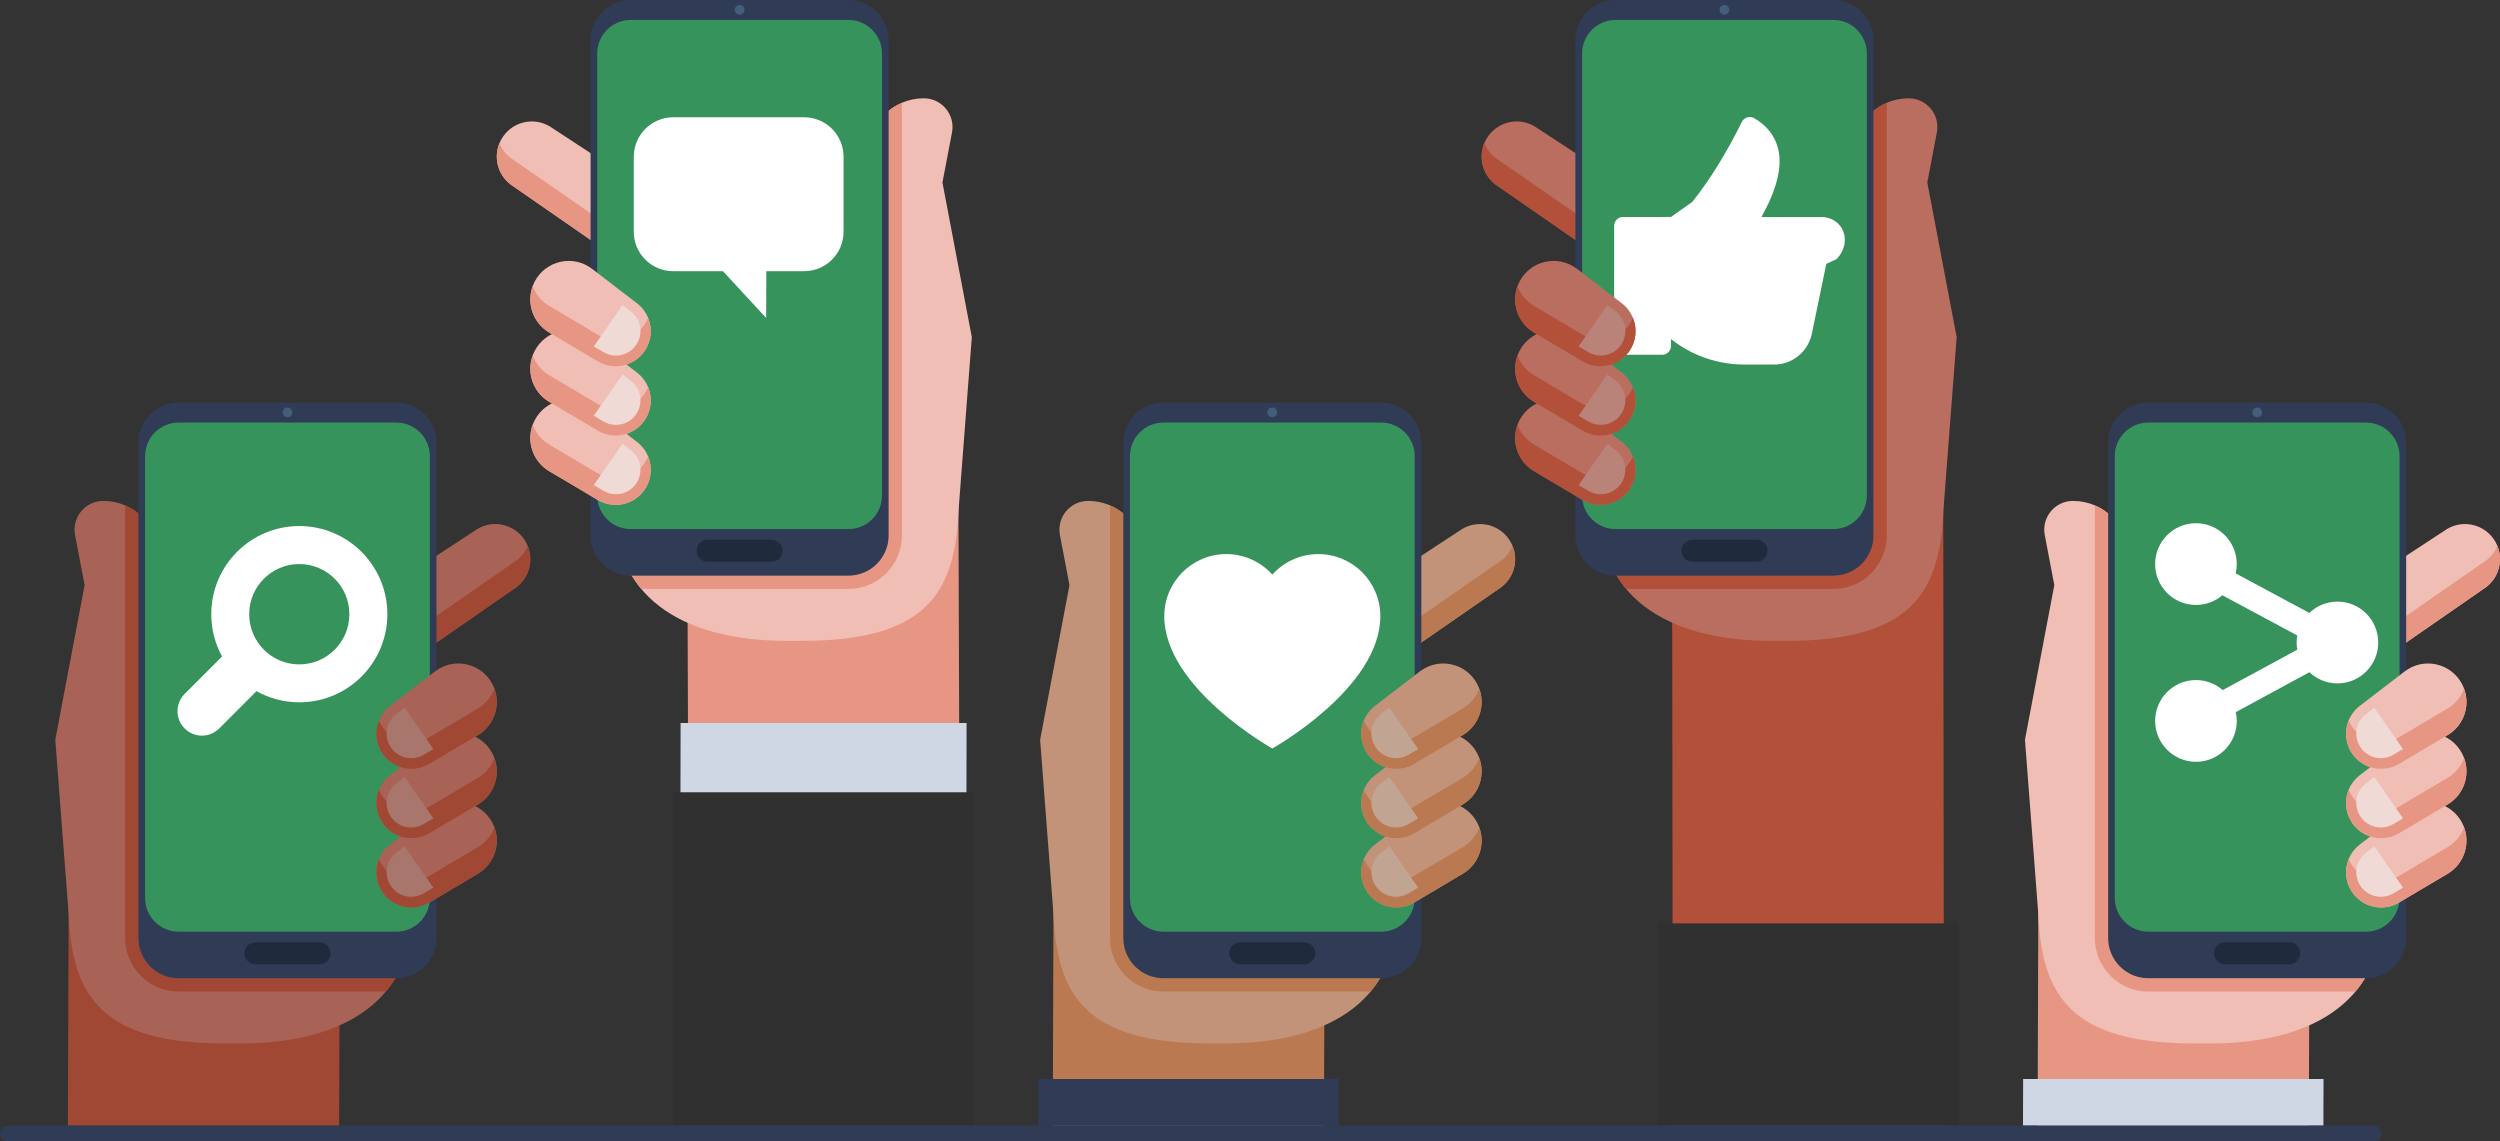 <svg width="633" height="289" viewBox="0 0 633 289" fill="none" xmlns="http://www.w3.org/2000/svg">
<rect x="0" y="0" width="633" height="289" fill="#333333" stroke="none"/>
<g clip-path="url(#clip0_1713_1656)">
<path d="M85.869 285H17.193L17.391 226.161H86.067L85.869 285Z" fill="#A04834"/>
<path d="M40.275 188.076V140.978C40.275 133.168 33.956 126.832 26.149 126.832C21.587 126.832 18.152 130.99 19.009 135.478L21.426 148.151L14 187.306L17.361 231.199C18.218 252.233 25.658 264.209 57.053 264.209H60.875C84.902 264.209 104.389 254.807 104.389 230.745V188.076H40.275Z" fill="#A86356"/>
<path d="M66.602 169.463L120.881 133.931C124.85 131.577 129.954 132.662 132.627 136.424C135.403 140.326 134.59 145.724 130.796 148.635L77.469 185.59C72.658 189.279 65.694 187.717 62.911 182.334C60.546 177.736 62.164 172.096 66.602 169.463Z" fill="#A86356"/>
<path d="M130.796 141.888L77.469 178.843C72.658 182.532 65.694 180.97 62.911 175.587C62.721 175.228 62.567 174.854 62.428 174.48C61.513 176.966 61.608 179.804 62.911 182.32C65.694 187.71 72.666 189.265 77.469 185.576L130.796 148.621C134.04 146.134 135.095 141.829 133.608 138.199C133.037 139.622 132.093 140.898 130.796 141.888Z" fill="#A04834"/>
<path d="M40.275 140.971C40.275 135.126 36.738 130.117 31.692 127.961V237.514C31.692 244.98 37.763 251.059 45.218 251.059H97.688C101.928 245.977 104.382 239.288 104.382 230.745V188.076H40.275V140.971Z" fill="#A04834"/>
<path d="M45.218 247.686C39.616 247.686 35.054 243.124 35.054 237.506V112.112C35.054 106.502 39.609 101.933 45.218 101.933H100.354C105.956 101.933 110.518 106.495 110.518 112.112V237.506C110.518 243.117 105.963 247.686 100.354 247.686H45.218Z" fill="#303C56"/>
<path d="M45.218 235.893C40.546 235.893 36.738 232.087 36.738 227.4V115.486C36.738 110.807 40.538 106.994 45.218 106.994H100.354C105.026 106.994 108.834 110.8 108.834 115.486V227.408C108.834 232.087 105.033 235.9 100.354 235.9H45.218V235.893Z" fill="#37935C"/>
<path d="M80.904 244.173H64.676C63.138 244.173 61.886 242.919 61.886 241.379C61.886 239.839 63.138 238.584 64.676 238.584H80.897C82.434 238.584 83.687 239.839 83.687 241.379C83.694 242.919 82.442 244.173 80.904 244.173Z" fill="#202A3D"/>
<path d="M74.02 104.426C74.02 105.108 73.471 105.659 72.79 105.659C72.109 105.659 71.56 105.108 71.56 104.426C71.56 103.744 72.109 103.194 72.79 103.194C73.471 103.194 74.02 103.744 74.02 104.426Z" fill="#445D7B"/>
<path d="M121.013 221.232L108.688 228.537C104.719 230.891 99.614 229.806 96.942 226.043C94.166 222.142 94.979 216.744 98.772 213.833L110.138 205.113C114.949 201.424 121.913 202.986 124.696 208.369C127.069 212.96 125.45 218.6 121.013 221.232Z" fill="#A86356"/>
<path d="M121.012 214.492L108.688 221.797C104.719 224.151 99.614 223.066 96.941 219.303C96.539 218.739 96.209 218.137 95.96 217.514C94.847 220.249 95.118 223.469 96.941 226.043C99.614 229.805 104.719 230.884 108.688 228.537L121.012 221.232C125.099 218.812 126.79 213.832 125.179 209.476C124.432 211.515 123.012 213.312 121.012 214.492Z" fill="#A04834"/>
<path d="M100.332 215.915C97.659 217.961 97.102 221.716 99.05 224.459C100.215 226.095 102.104 227.07 104.118 227.07C105.224 227.07 106.322 226.769 107.274 226.205L109.72 224.752L102.441 214.294L100.332 215.915Z" fill="#A8766D"/>
<path d="M121.013 203.683L108.688 210.987C104.719 213.341 99.614 212.256 96.942 208.494C94.166 204.592 94.979 199.194 98.772 196.283L110.138 187.563C114.949 183.874 121.913 185.436 124.696 190.819C127.069 195.41 125.45 201.05 121.013 203.683Z" fill="#A86356"/>
<path d="M121.012 196.943L108.688 204.247C104.719 206.601 99.614 205.516 96.941 201.754C96.539 201.189 96.209 200.588 95.96 199.964C94.847 202.7 95.118 205.919 96.941 208.493C99.614 212.256 104.719 213.334 108.688 210.987L121.012 203.682C125.099 201.262 126.79 196.283 125.179 191.926C124.432 193.958 123.012 195.755 121.012 196.943Z" fill="#A04834"/>
<path d="M100.332 198.365C97.659 200.412 97.102 204.166 99.05 206.909C100.215 208.545 102.104 209.52 104.118 209.52C105.224 209.52 106.322 209.219 107.274 208.655L109.72 207.203L102.441 196.745L100.332 198.365Z" fill="#A8766D"/>
<path d="M121.013 186.125L108.688 193.43C104.719 195.784 99.614 194.699 96.942 190.936C94.166 187.035 94.979 181.637 98.772 178.726L110.138 170.006C114.949 166.317 121.913 167.879 124.696 173.262C127.069 177.853 125.45 183.5 121.013 186.125Z" fill="#A86356"/>
<path d="M121.012 179.385L108.688 186.69C104.719 189.044 99.614 187.959 96.941 184.196C96.539 183.632 96.209 183.03 95.96 182.407C94.847 185.143 95.118 188.362 96.941 190.936C99.614 194.699 104.719 195.777 108.688 193.43L121.012 186.125C125.099 183.705 126.79 178.725 125.179 174.369C124.432 176.408 123.012 178.205 121.012 179.385Z" fill="#A04834"/>
<path d="M100.332 180.816C97.659 182.862 97.102 186.617 99.05 189.36C100.215 190.995 102.104 191.97 104.118 191.97C105.224 191.97 106.322 191.67 107.274 191.105L109.72 189.653L102.441 179.195L100.332 180.816Z" fill="#A8766D"/>
<path d="M335.228 285H266.559L266.757 226.161H335.426L335.228 285Z" fill="#BA7951"/>
<path d="M289.641 188.076V140.978C289.641 133.168 283.322 126.832 275.515 126.832C270.953 126.832 267.518 130.99 268.375 135.478L270.792 148.151L263.359 187.306L266.72 231.199C267.577 252.233 275.017 264.209 306.411 264.209H310.234C334.261 264.209 353.748 254.807 353.748 230.745V188.076H289.641Z" fill="#C29378"/>
<path d="M315.961 169.463L370.24 133.931C374.209 131.577 379.313 132.662 381.986 136.424C384.761 140.326 383.949 145.724 380.155 148.635L326.828 185.59C322.017 189.279 315.053 187.717 312.27 182.334C309.905 177.736 311.523 172.096 315.961 169.463Z" fill="#C29378"/>
<path d="M380.163 141.888L326.836 178.843C322.024 182.532 315.06 180.97 312.277 175.587C312.087 175.228 311.933 174.854 311.794 174.48C310.879 176.966 310.974 179.804 312.277 182.32C315.06 187.71 322.032 189.265 326.836 185.576L380.163 148.621C383.407 146.134 384.461 141.829 382.975 138.199C382.396 139.622 381.451 140.898 380.163 141.888Z" fill="#BA7951"/>
<path d="M289.641 140.971C289.641 135.126 286.104 130.117 281.059 127.961V237.514C281.059 244.98 287.129 251.059 294.584 251.059H347.054C351.294 245.977 353.748 239.288 353.748 230.745V188.076H289.641V140.971Z" fill="#BA7951"/>
<path d="M338.926 285H262.861L262.89 273.208H338.955L338.926 285Z" fill="#303C56"/>
<path d="M294.584 247.686C288.982 247.686 284.42 243.124 284.42 237.506V112.112C284.42 106.502 288.975 101.933 294.584 101.933H349.72C355.322 101.933 359.885 106.495 359.885 112.112V237.506C359.885 243.117 355.33 247.686 349.72 247.686H294.584Z" fill="#303C56"/>
<path d="M294.585 235.893C289.912 235.893 286.104 232.087 286.104 227.4V115.486C286.104 110.807 289.905 106.994 294.585 106.994H349.72C354.392 106.994 358.2 110.8 358.2 115.486V227.408C358.2 232.087 354.4 235.9 349.72 235.9H294.585V235.893Z" fill="#37935C"/>
<path d="M330.263 244.173H314.042C312.504 244.173 311.252 242.919 311.252 241.379C311.252 239.839 312.504 238.584 314.042 238.584H330.263C331.801 238.584 333.053 239.839 333.053 241.379C333.053 242.919 331.801 244.173 330.263 244.173Z" fill="#202A3D"/>
<path d="M323.379 104.426C323.379 105.108 322.83 105.659 322.149 105.659C321.468 105.659 320.918 105.108 320.918 104.426C320.918 103.744 321.468 103.194 322.149 103.194C322.83 103.194 323.379 103.744 323.379 104.426Z" fill="#445D7B"/>
<path d="M370.379 221.232L358.061 228.537C354.092 230.891 348.988 229.806 346.315 226.043C343.54 222.142 344.352 216.744 348.146 213.833L359.511 205.113C364.323 201.424 371.287 202.986 374.07 208.369C376.428 212.96 374.817 218.6 370.379 221.232Z" fill="#C29378"/>
<path d="M370.379 214.492L358.054 221.797C354.085 224.151 348.981 223.066 346.308 219.303C345.905 218.739 345.575 218.137 345.326 217.514C344.213 220.249 344.484 223.469 346.308 226.043C348.981 229.805 354.085 230.884 358.054 228.537L370.379 221.232C374.465 218.812 376.157 213.832 374.546 209.476C373.799 211.515 372.371 213.312 370.379 214.492Z" fill="#BA7951"/>
<path d="M349.691 215.915C347.018 217.961 346.461 221.716 348.409 224.459C349.574 226.095 351.463 227.07 353.477 227.07C354.583 227.07 355.681 226.769 356.633 226.205L359.079 224.752L351.8 214.294L349.691 215.915Z" fill="#C2A493"/>
<path d="M370.379 203.683L358.061 210.987C354.092 213.341 348.988 212.256 346.315 208.494C343.54 204.592 344.352 199.194 348.146 196.283L359.511 187.563C364.323 183.874 371.287 185.436 374.07 190.819C376.428 195.41 374.817 201.05 370.379 203.683Z" fill="#C29378"/>
<path d="M370.379 196.943L358.054 204.247C354.085 206.601 348.981 205.516 346.308 201.754C345.905 201.189 345.575 200.588 345.326 199.964C344.213 202.7 344.484 205.919 346.308 208.493C348.981 212.256 354.085 213.334 358.054 210.987L370.379 203.682C374.465 201.262 376.157 196.283 374.546 191.926C373.799 193.958 372.371 195.755 370.379 196.943Z" fill="#BA7951"/>
<path d="M349.691 198.365C347.018 200.412 346.461 204.166 348.409 206.909C349.574 208.545 351.463 209.52 353.477 209.52C354.583 209.52 355.681 209.219 356.633 208.655L359.079 207.203L351.8 196.745L349.691 198.365Z" fill="#C2A493"/>
<path d="M370.379 186.125L358.061 193.43C354.092 195.784 348.988 194.699 346.315 190.936C343.54 187.035 344.352 181.637 348.146 178.726L359.511 170.006C364.323 166.317 371.287 167.879 374.07 173.262C376.428 177.853 374.817 183.5 370.379 186.125Z" fill="#C29378"/>
<path d="M370.379 179.385L358.054 186.69C354.085 189.044 348.981 187.959 346.308 184.196C345.905 183.632 345.575 183.03 345.326 182.407C344.213 185.143 344.484 188.362 346.308 190.936C348.981 194.699 354.085 195.777 358.054 193.43L370.379 186.125C374.465 183.705 376.157 178.725 374.546 174.369C373.799 176.408 372.371 178.205 370.379 179.385Z" fill="#BA7951"/>
<path d="M349.691 180.816C347.018 182.862 346.461 186.617 348.409 189.36C349.574 190.995 351.463 191.97 353.477 191.97C354.583 191.97 355.681 191.67 356.633 191.105L359.079 189.653L351.8 179.195L349.691 180.816Z" fill="#C2A493"/>
<path d="M174.193 183.06H242.862L242.664 124.221H173.996L174.193 183.06Z" fill="#E89684"/>
<path d="M246.546 200.603H170.48V285H246.546V200.603Z" fill="#303030"/>
<path d="M172.326 183.06H244.737L244.707 200.603H172.296L172.326 183.06Z" fill="#CFD7E5"/>
<path d="M219.779 86.136V39.038C219.779 31.227 226.099 24.891 233.906 24.891C238.468 24.891 241.902 29.049 241.046 33.538L238.629 46.211L246.062 85.366L242.701 129.259C241.844 150.292 234.404 162.268 203.009 162.268H199.187C175.16 162.268 155.673 152.866 155.673 128.804V86.136H219.779Z" fill="#F0BEB4"/>
<path d="M193.46 67.523L139.181 31.99C135.212 29.636 130.108 30.722 127.435 34.484C124.66 38.386 125.473 43.783 129.266 46.695L182.593 83.65C187.404 87.339 194.368 85.777 197.151 80.394C199.516 75.795 197.898 70.156 193.46 67.523Z" fill="#F0BEB4"/>
<path d="M129.259 39.955L182.585 76.91C187.397 80.599 194.361 79.037 197.144 73.654C197.334 73.295 197.488 72.921 197.627 72.547C198.542 75.033 198.447 77.871 197.144 80.386C194.361 85.777 187.389 87.332 182.585 83.643L129.259 46.688C126.014 44.201 124.96 39.896 126.446 36.266C127.025 37.681 127.97 38.958 129.259 39.955Z" fill="#E89684"/>
<path d="M219.779 39.038C219.779 33.193 223.316 28.184 228.362 26.028V135.581C228.362 143.046 222.291 149.126 214.836 149.126H162.366C158.126 144.044 155.673 137.355 155.673 128.811V86.143H219.779V39.038Z" fill="#E89684"/>
<path d="M225.001 135.573V10.179C225.001 4.562 220.453 0 214.836 0H159.701C154.091 0 149.536 4.554 149.536 10.179V135.573C149.536 141.191 154.084 145.753 159.701 145.753H214.836C220.453 145.753 225.001 141.191 225.001 135.573Z" fill="#303C56"/>
<path d="M223.316 125.467V13.546C223.316 8.859 219.523 5.053 214.836 5.053H159.7C155.021 5.053 151.22 8.852 151.22 13.546V125.467C151.22 130.153 155.014 133.96 159.7 133.96H214.836C219.523 133.96 223.316 130.153 223.316 125.467Z" fill="#37935C"/>
<path d="M179.158 142.232H195.379C196.917 142.232 198.169 140.978 198.169 139.438C198.169 137.898 196.917 136.644 195.379 136.644H179.158C177.62 136.644 176.368 137.898 176.368 139.438C176.368 140.986 177.62 142.232 179.158 142.232Z" fill="#202A3D"/>
<path d="M186.042 2.486C186.042 3.168 186.591 3.718 187.272 3.718C187.953 3.718 188.503 3.168 188.503 2.486C188.503 1.804 187.953 1.254 187.272 1.254C186.591 1.254 186.042 1.804 186.042 2.486Z" fill="#445D7B"/>
<path d="M139.05 119.292L151.375 126.596C155.344 128.951 160.448 127.865 163.121 124.103C165.896 120.201 165.083 114.804 161.29 111.892L149.925 103.172C145.113 99.483 138.149 101.045 135.366 106.428C132.994 111.019 134.612 116.666 139.05 119.292Z" fill="#F0BEB4"/>
<path d="M139.05 112.552L151.375 119.856C155.344 122.211 160.448 121.125 163.121 117.363C163.524 116.798 163.853 116.197 164.102 115.574C165.215 118.309 164.944 121.529 163.121 124.103C160.448 127.865 155.344 128.943 151.375 126.596L139.05 119.292C134.964 116.872 133.272 111.892 134.883 107.536C135.623 109.574 137.051 111.371 139.05 112.552Z" fill="#E89684"/>
<path d="M159.73 113.982C162.403 116.028 162.96 119.783 161.012 122.526C159.847 124.161 157.958 125.137 155.944 125.137C154.838 125.137 153.74 124.836 152.788 124.271L150.342 122.819L157.621 112.361L159.73 113.982Z" fill="#F0DAD6"/>
<path d="M139.05 101.742L151.375 109.047C155.344 111.401 160.448 110.315 163.121 106.553C165.896 102.652 165.083 97.254 161.29 94.342L149.925 85.622C145.113 81.933 138.149 83.496 135.366 88.879C132.994 93.47 134.612 99.109 139.05 101.742Z" fill="#F0BEB4"/>
<path d="M139.05 95.002L151.375 102.307C155.344 104.661 160.448 103.575 163.121 99.813C163.524 99.249 163.853 98.647 164.102 98.024C165.215 100.759 164.944 103.979 163.121 106.553C160.448 110.315 155.344 111.393 151.375 109.046L139.05 101.742C134.964 99.322 133.272 94.342 134.883 89.986C135.623 92.025 137.051 93.821 139.05 95.002Z" fill="#E89684"/>
<path d="M159.73 96.425C162.403 98.471 162.96 102.226 161.012 104.969C159.847 106.604 157.958 107.58 155.944 107.58C154.838 107.58 153.74 107.279 152.788 106.714L150.342 105.262L157.621 94.804L159.73 96.425Z" fill="#F0DAD6"/>
<path d="M139.05 84.192L151.375 91.497C155.344 93.851 160.448 92.766 163.121 89.003C165.896 85.102 165.083 79.704 161.29 76.793L149.917 68.073C145.106 64.384 138.142 65.946 135.359 71.329C132.994 75.92 134.612 81.559 139.05 84.192Z" fill="#F0BEB4"/>
<path d="M139.05 77.452L151.375 84.757C155.344 87.111 160.448 86.026 163.121 82.263C163.524 81.699 163.853 81.097 164.102 80.474C165.215 83.209 164.944 86.429 163.121 89.003C160.448 92.765 155.344 93.844 151.375 91.497L139.05 84.192C134.964 81.772 133.272 76.792 134.883 72.436C135.623 74.468 137.051 76.264 139.05 77.452Z" fill="#E89684"/>
<path d="M159.73 78.875C162.403 80.921 162.96 84.676 161.012 87.419C159.847 89.055 157.958 90.03 155.944 90.03C154.838 90.03 153.74 89.729 152.788 89.165L150.342 87.712L157.621 77.254L159.73 78.875Z" fill="#F0DAD6"/>
<path d="M584.594 285H515.918L516.116 226.161H584.792L584.594 285Z" fill="#E89684"/>
<path d="M588.285 285H512.22L512.257 273.208H588.315L588.285 285Z" fill="#CFD7E5"/>
<path d="M539.001 188.076V140.978C539.001 133.168 532.681 126.832 524.875 126.832C520.312 126.832 516.878 130.99 517.735 135.478L520.151 148.151L512.718 187.306L516.08 231.199C516.936 252.233 524.377 264.209 555.771 264.209H559.593C583.628 264.209 603.107 254.807 603.107 230.745V188.076H539.001Z" fill="#F0BEB4"/>
<path d="M565.328 169.463L619.606 133.931C623.576 131.577 628.68 132.662 631.353 136.424C634.128 140.326 633.315 145.724 629.522 148.635L576.195 185.59C571.384 189.279 564.42 187.717 561.637 182.334C559.271 177.736 560.89 172.096 565.328 169.463Z" fill="#F0BEB4"/>
<path d="M629.521 141.888L576.195 178.843C571.383 182.532 564.419 180.97 561.636 175.587C561.446 175.228 561.292 174.854 561.153 174.48C560.238 176.966 560.333 179.804 561.636 182.32C564.419 187.71 571.391 189.265 576.195 185.576L629.521 148.621C632.766 146.134 633.82 141.829 632.334 138.199C631.762 139.622 630.818 140.898 629.521 141.888Z" fill="#E89684"/>
<path d="M539.001 140.971C539.001 135.126 535.464 130.117 530.418 127.961V237.514C530.418 244.98 536.489 251.059 543.944 251.059H596.414C600.654 245.977 603.107 239.288 603.107 230.745V188.076H539.001V140.971Z" fill="#E89684"/>
<path d="M543.944 247.686C538.342 247.686 533.779 243.124 533.779 237.506V112.112C533.779 106.502 538.334 101.933 543.944 101.933H599.079C604.682 101.933 609.244 106.495 609.244 112.112V237.506C609.244 243.117 604.689 247.686 599.079 247.686H543.944Z" fill="#303C56"/>
<path d="M543.944 235.893C539.271 235.893 535.463 232.087 535.463 227.4V115.486C535.463 110.807 539.264 106.994 543.944 106.994H599.079C603.751 106.994 607.559 110.8 607.559 115.486V227.408C607.559 232.087 603.759 235.9 599.079 235.9H543.944V235.893Z" fill="#37935C"/>
<path d="M579.629 244.173H563.409C561.871 244.173 560.619 242.919 560.619 241.379C560.619 239.839 561.871 238.584 563.409 238.584H579.629C581.167 238.584 582.42 239.839 582.42 241.379C582.42 242.919 581.167 244.173 579.629 244.173Z" fill="#202A3D"/>
<path d="M572.746 104.426C572.746 105.108 572.196 105.659 571.515 105.659C570.834 105.659 570.285 105.108 570.285 104.426C570.285 103.744 570.834 103.194 571.515 103.194C572.196 103.194 572.746 103.744 572.746 104.426Z" fill="#445D7B"/>
<path d="M619.738 221.232L607.413 228.537C603.444 230.891 598.34 229.806 595.667 226.043C592.892 222.142 593.704 216.744 597.498 213.833L608.863 205.113C613.675 201.424 620.639 202.986 623.422 208.369C625.794 212.96 624.176 218.6 619.738 221.232Z" fill="#F0BEB4"/>
<path d="M619.738 214.492L607.413 221.797C603.444 224.151 598.34 223.066 595.667 219.303C595.264 218.739 594.935 218.137 594.686 217.514C593.573 220.249 593.844 223.469 595.667 226.043C598.34 229.805 603.444 230.884 607.413 228.537L619.738 221.232C623.824 218.812 625.516 213.832 623.905 209.476C623.158 211.515 621.737 213.312 619.738 214.492Z" fill="#E89684"/>
<path d="M599.057 215.915C596.385 217.961 595.828 221.716 597.776 224.459C598.94 226.095 600.83 227.07 602.844 227.07C603.949 227.07 605.048 226.769 606 226.205L608.446 224.752L601.167 214.294L599.057 215.915Z" fill="#F0DAD6"/>
<path d="M619.738 203.683L607.413 210.987C603.444 213.341 598.34 212.256 595.667 208.494C592.892 204.592 593.704 199.194 597.498 196.283L608.863 187.563C613.675 183.874 620.639 185.436 623.422 190.819C625.794 195.41 624.176 201.05 619.738 203.683Z" fill="#F0BEB4"/>
<path d="M619.738 196.943L607.413 204.247C603.444 206.601 598.34 205.516 595.667 201.754C595.264 201.189 594.935 200.588 594.686 199.964C593.573 202.7 593.844 205.919 595.667 208.493C598.34 212.256 603.444 213.334 607.413 210.987L619.738 203.682C623.824 201.262 625.516 196.283 623.905 191.926C623.158 193.958 621.737 195.755 619.738 196.943Z" fill="#E89684"/>
<path d="M599.057 198.365C596.385 200.412 595.828 204.166 597.776 206.909C598.94 208.545 600.83 209.52 602.844 209.52C603.949 209.52 605.048 209.219 606 208.655L608.446 207.203L601.167 196.745L599.057 198.365Z" fill="#F0DAD6"/>
<path d="M619.738 186.125L607.413 193.43C603.444 195.784 598.34 194.699 595.667 190.936C592.892 187.035 593.704 181.637 597.498 178.726L608.863 170.006C613.675 166.317 620.639 167.879 623.422 173.262C625.794 177.853 624.176 183.5 619.738 186.125Z" fill="#F0BEB4"/>
<path d="M619.738 179.385L607.413 186.69C603.444 189.044 598.34 187.959 595.667 184.196C595.264 183.632 594.935 183.03 594.686 182.407C593.573 185.143 593.844 188.362 595.667 190.936C598.34 194.699 603.444 195.777 607.413 193.43L619.738 186.125C623.824 183.705 625.516 178.725 623.905 174.369C623.158 176.408 621.737 178.205 619.738 179.385Z" fill="#E89684"/>
<path d="M599.057 180.816C596.385 182.862 595.828 186.617 597.776 189.36C598.94 190.995 600.83 191.97 602.844 191.97C603.949 191.97 605.048 191.67 606 191.105L608.446 189.653L601.167 179.195L599.057 180.816Z" fill="#F0DAD6"/>
<path d="M423.56 285H492.228L492.031 124.221H423.354L423.56 285Z" fill="#B2503A"/>
<path d="M469.146 86.136V39.038C469.146 31.227 475.465 24.891 483.272 24.891C487.834 24.891 491.269 29.049 490.412 33.538L487.995 46.211L495.428 85.366L492.067 129.259C491.21 150.292 483.77 162.268 452.376 162.268H448.553C424.526 162.268 405.039 152.866 405.039 128.804V86.136H469.146Z" fill="#BA6E5F"/>
<path d="M442.826 67.523L388.548 31.99C384.578 29.636 379.474 30.722 376.801 34.484C374.026 38.386 374.839 43.783 378.632 46.695L431.959 83.65C436.77 87.339 443.735 85.777 446.517 80.394C448.875 75.795 447.257 70.156 442.826 67.523Z" fill="#BA6E5F"/>
<path d="M378.625 39.955L431.952 76.91C436.763 80.599 443.727 79.037 446.51 73.654C446.7 73.295 446.854 72.921 446.993 72.547C447.909 75.033 447.813 77.871 446.51 80.386C443.727 85.777 436.756 87.332 431.952 83.643L378.625 46.688C375.381 44.201 374.326 39.896 375.813 36.266C376.384 37.681 377.329 38.958 378.625 39.955Z" fill="#B2503A"/>
<path d="M469.146 39.038C469.146 33.193 472.683 28.184 477.728 26.028V135.581C477.728 143.046 471.657 149.126 464.202 149.126H411.732C407.492 144.044 405.039 137.355 405.039 128.811V86.143H469.146V39.038Z" fill="#B2503A"/>
<path d="M495.824 233.803H419.759V285H495.824V233.803Z" fill="#303030"/>
<path d="M474.36 135.573V10.179C474.36 4.562 469.812 0 464.195 0H409.059C403.45 0 398.895 4.554 398.895 10.179V135.573C398.895 141.191 403.443 145.753 409.059 145.753H464.195C469.812 145.753 474.36 141.191 474.36 135.573Z" fill="#303C56"/>
<path d="M472.682 125.467V13.546C472.682 8.859 468.889 5.053 464.202 5.053H409.067C404.387 5.053 400.586 8.852 400.586 13.546V125.467C400.586 130.153 404.38 133.96 409.067 133.96H464.202C468.882 133.96 472.682 130.153 472.682 125.467Z" fill="#37935C"/>
<path d="M464.942 65.653C466.055 64.589 466.824 63.174 467.044 61.626C467.278 59.962 466.861 58.355 465.858 57.109C464.964 56.001 463.712 55.283 462.277 55.063C462.064 54.997 461.844 54.96 461.61 54.96H445.997C449.988 47.736 451.328 42.177 450.215 37.638C449.424 34.418 447.396 31.822 444.181 29.93C443.647 29.614 443.002 29.534 442.409 29.71C441.816 29.886 441.318 30.304 441.04 30.861C437.114 38.796 432.977 45.47 428.502 51.11L423.091 54.931L419.861 54.938H410.934C409.697 54.938 408.701 55.943 408.701 57.175V87.588C408.701 88.828 409.704 89.825 410.934 89.825H420.857C422.095 89.825 423.091 88.82 423.091 87.588V85.857C425.244 87.559 427.609 88.96 430.172 90.016C433.834 91.534 437.693 92.304 441.655 92.304H449.197C453.826 92.304 457.817 89.048 458.754 84.515L462.423 66.804L464.942 65.653Z" fill="white"/>
<path d="M428.524 142.232H444.745C446.283 142.232 447.535 140.978 447.535 139.438C447.535 137.898 446.283 136.644 444.745 136.644H428.524C426.987 136.644 425.734 137.898 425.734 139.438C425.734 140.986 426.979 142.232 428.524 142.232Z" fill="#202A3D"/>
<path d="M435.401 2.486C435.401 3.168 435.95 3.718 436.631 3.718C437.312 3.718 437.861 3.168 437.861 2.486C437.861 1.804 437.312 1.254 436.631 1.254C435.95 1.254 435.401 1.804 435.401 2.486Z" fill="#445D7B"/>
<path d="M388.408 119.292L400.733 126.596C404.702 128.951 409.806 127.865 412.479 124.103C415.255 120.201 414.442 114.804 410.648 111.892L399.283 103.172C394.472 99.483 387.507 101.045 384.725 106.428C382.352 111.019 383.97 116.666 388.408 119.292Z" fill="#BA6E5F"/>
<path d="M388.408 112.552L400.733 119.856C404.702 122.211 409.806 121.125 412.479 117.363C412.882 116.798 413.212 116.197 413.461 115.574C414.574 118.309 414.303 121.529 412.479 124.103C409.806 127.865 404.702 128.943 400.733 126.596L388.408 119.292C384.322 116.872 382.63 111.892 384.241 107.536C384.988 109.574 386.409 111.371 388.408 112.552Z" fill="#B2503A"/>
<path d="M409.096 113.982C411.769 116.028 412.326 119.783 410.378 122.526C409.213 124.161 407.324 125.137 405.31 125.137C404.204 125.137 403.106 124.836 402.154 124.271L399.708 122.819L406.987 112.361L409.096 113.982Z" fill="#BA8379"/>
<path d="M388.408 101.742L400.733 109.047C404.702 111.401 409.806 110.315 412.479 106.553C415.255 102.652 414.442 97.254 410.648 94.342L399.283 85.622C394.472 81.933 387.507 83.496 384.725 88.879C382.352 93.47 383.97 99.109 388.408 101.742Z" fill="#BA6E5F"/>
<path d="M388.408 95.002L400.733 102.307C404.702 104.661 409.806 103.575 412.479 99.813C412.882 99.249 413.212 98.647 413.461 98.024C414.574 100.759 414.303 103.979 412.479 106.553C409.806 110.315 404.702 111.393 400.733 109.046L388.408 101.742C384.322 99.322 382.63 94.342 384.241 89.986C384.988 92.025 386.409 93.821 388.408 95.002Z" fill="#B2503A"/>
<path d="M409.096 96.425C411.769 98.471 412.326 102.226 410.378 104.969C409.213 106.604 407.324 107.58 405.31 107.58C404.204 107.58 403.106 107.279 402.154 106.714L399.708 105.262L406.987 94.804L409.096 96.425Z" fill="#BA8379"/>
<path d="M388.408 84.192L400.733 91.497C404.702 93.851 409.806 92.766 412.479 89.003C415.255 85.102 414.442 79.704 410.648 76.793L399.283 68.073C394.472 64.384 387.507 65.946 384.725 71.329C382.352 75.92 383.97 81.559 388.408 84.192Z" fill="#BA6E5F"/>
<path d="M388.408 77.452L400.733 84.757C404.702 87.111 409.806 86.026 412.479 82.263C412.882 81.699 413.212 81.097 413.461 80.474C414.574 83.209 414.303 86.429 412.479 89.003C409.806 92.765 404.702 93.844 400.733 91.497L388.408 84.192C384.322 81.772 382.63 76.792 384.241 72.436C384.988 74.468 386.409 76.264 388.408 77.452Z" fill="#B2503A"/>
<path d="M409.096 78.875C411.769 80.921 412.326 84.676 410.378 87.419C409.213 89.055 407.324 90.03 405.31 90.03C404.204 90.03 403.106 89.729 402.154 89.165L399.708 87.712L406.987 77.254L409.096 78.875Z" fill="#BA8379"/>
<path d="M170.465 29.695H203.602C209.117 29.695 213.591 34.169 213.591 39.698V58.663C213.591 64.186 209.124 68.667 203.602 68.667H194.031L193.994 80.511L183.054 68.667H170.458C164.944 68.667 160.469 64.193 160.469 58.663V39.691C160.484 34.169 164.951 29.695 170.465 29.695Z" fill="white"/>
<path d="M333.807 140.296C329.179 140.296 325.019 142.306 322.149 145.489C319.278 142.299 315.118 140.296 310.49 140.296C301.827 140.296 294.797 147.33 294.797 156.013C294.797 174.259 322.149 189.514 322.149 189.514C322.149 189.514 349.5 174.259 349.5 156.013C349.5 147.33 342.478 140.296 333.807 140.296Z" fill="white"/>
<path d="M591.837 152.331C589.076 152.331 586.571 153.424 584.719 155.191L566.067 145.181C566.242 144.425 566.345 143.633 566.345 142.827C566.345 137.113 561.717 132.479 556.012 132.479C550.307 132.479 545.679 137.113 545.679 142.827C545.679 148.54 550.307 153.175 556.012 153.175C558.561 153.175 560.889 152.251 562.691 150.718L581.665 160.897C581.562 161.476 581.504 162.071 581.504 162.679C581.504 163.303 581.57 163.911 581.672 164.505L562.793 174.736C560.977 173.152 558.612 172.191 556.019 172.191C550.315 172.191 545.686 176.826 545.686 182.539C545.686 188.252 550.315 192.887 556.019 192.887C561.724 192.887 566.352 188.252 566.352 182.539C566.352 181.769 566.264 181.028 566.103 180.31L584.748 170.204C586.601 171.957 589.091 173.035 591.837 173.035C597.541 173.035 602.17 168.4 602.17 162.687C602.17 156.959 597.541 152.331 591.837 152.331Z" fill="white"/>
<path d="M75.778 133.197C63.468 133.197 53.494 143.186 53.494 155.514C53.494 159.394 54.482 163.039 56.225 166.222L46.756 175.704C44.34 178.124 44.34 182.041 46.756 184.453C47.965 185.663 49.546 186.265 51.128 186.265C52.71 186.265 54.292 185.663 55.5 184.453L64.94 175C68.154 176.797 71.853 177.824 75.792 177.824C88.103 177.824 98.077 167.835 98.077 155.507C98.077 143.179 88.081 133.197 75.778 133.197ZM75.778 168.224C68.77 168.224 63.094 162.533 63.094 155.521C63.094 148.503 68.777 142.819 75.778 142.819C82.786 142.819 88.461 148.51 88.461 155.521C88.461 162.533 82.779 168.224 75.778 168.224Z" fill="white"/>
<rect y="285" width="603" height="4" rx="2" fill="#303C56"/>
</g>
<defs>
<clipPath id="clip0_1713_1656">
<rect width="633" height="289" fill="white"/>
</clipPath>
</defs>
</svg>
